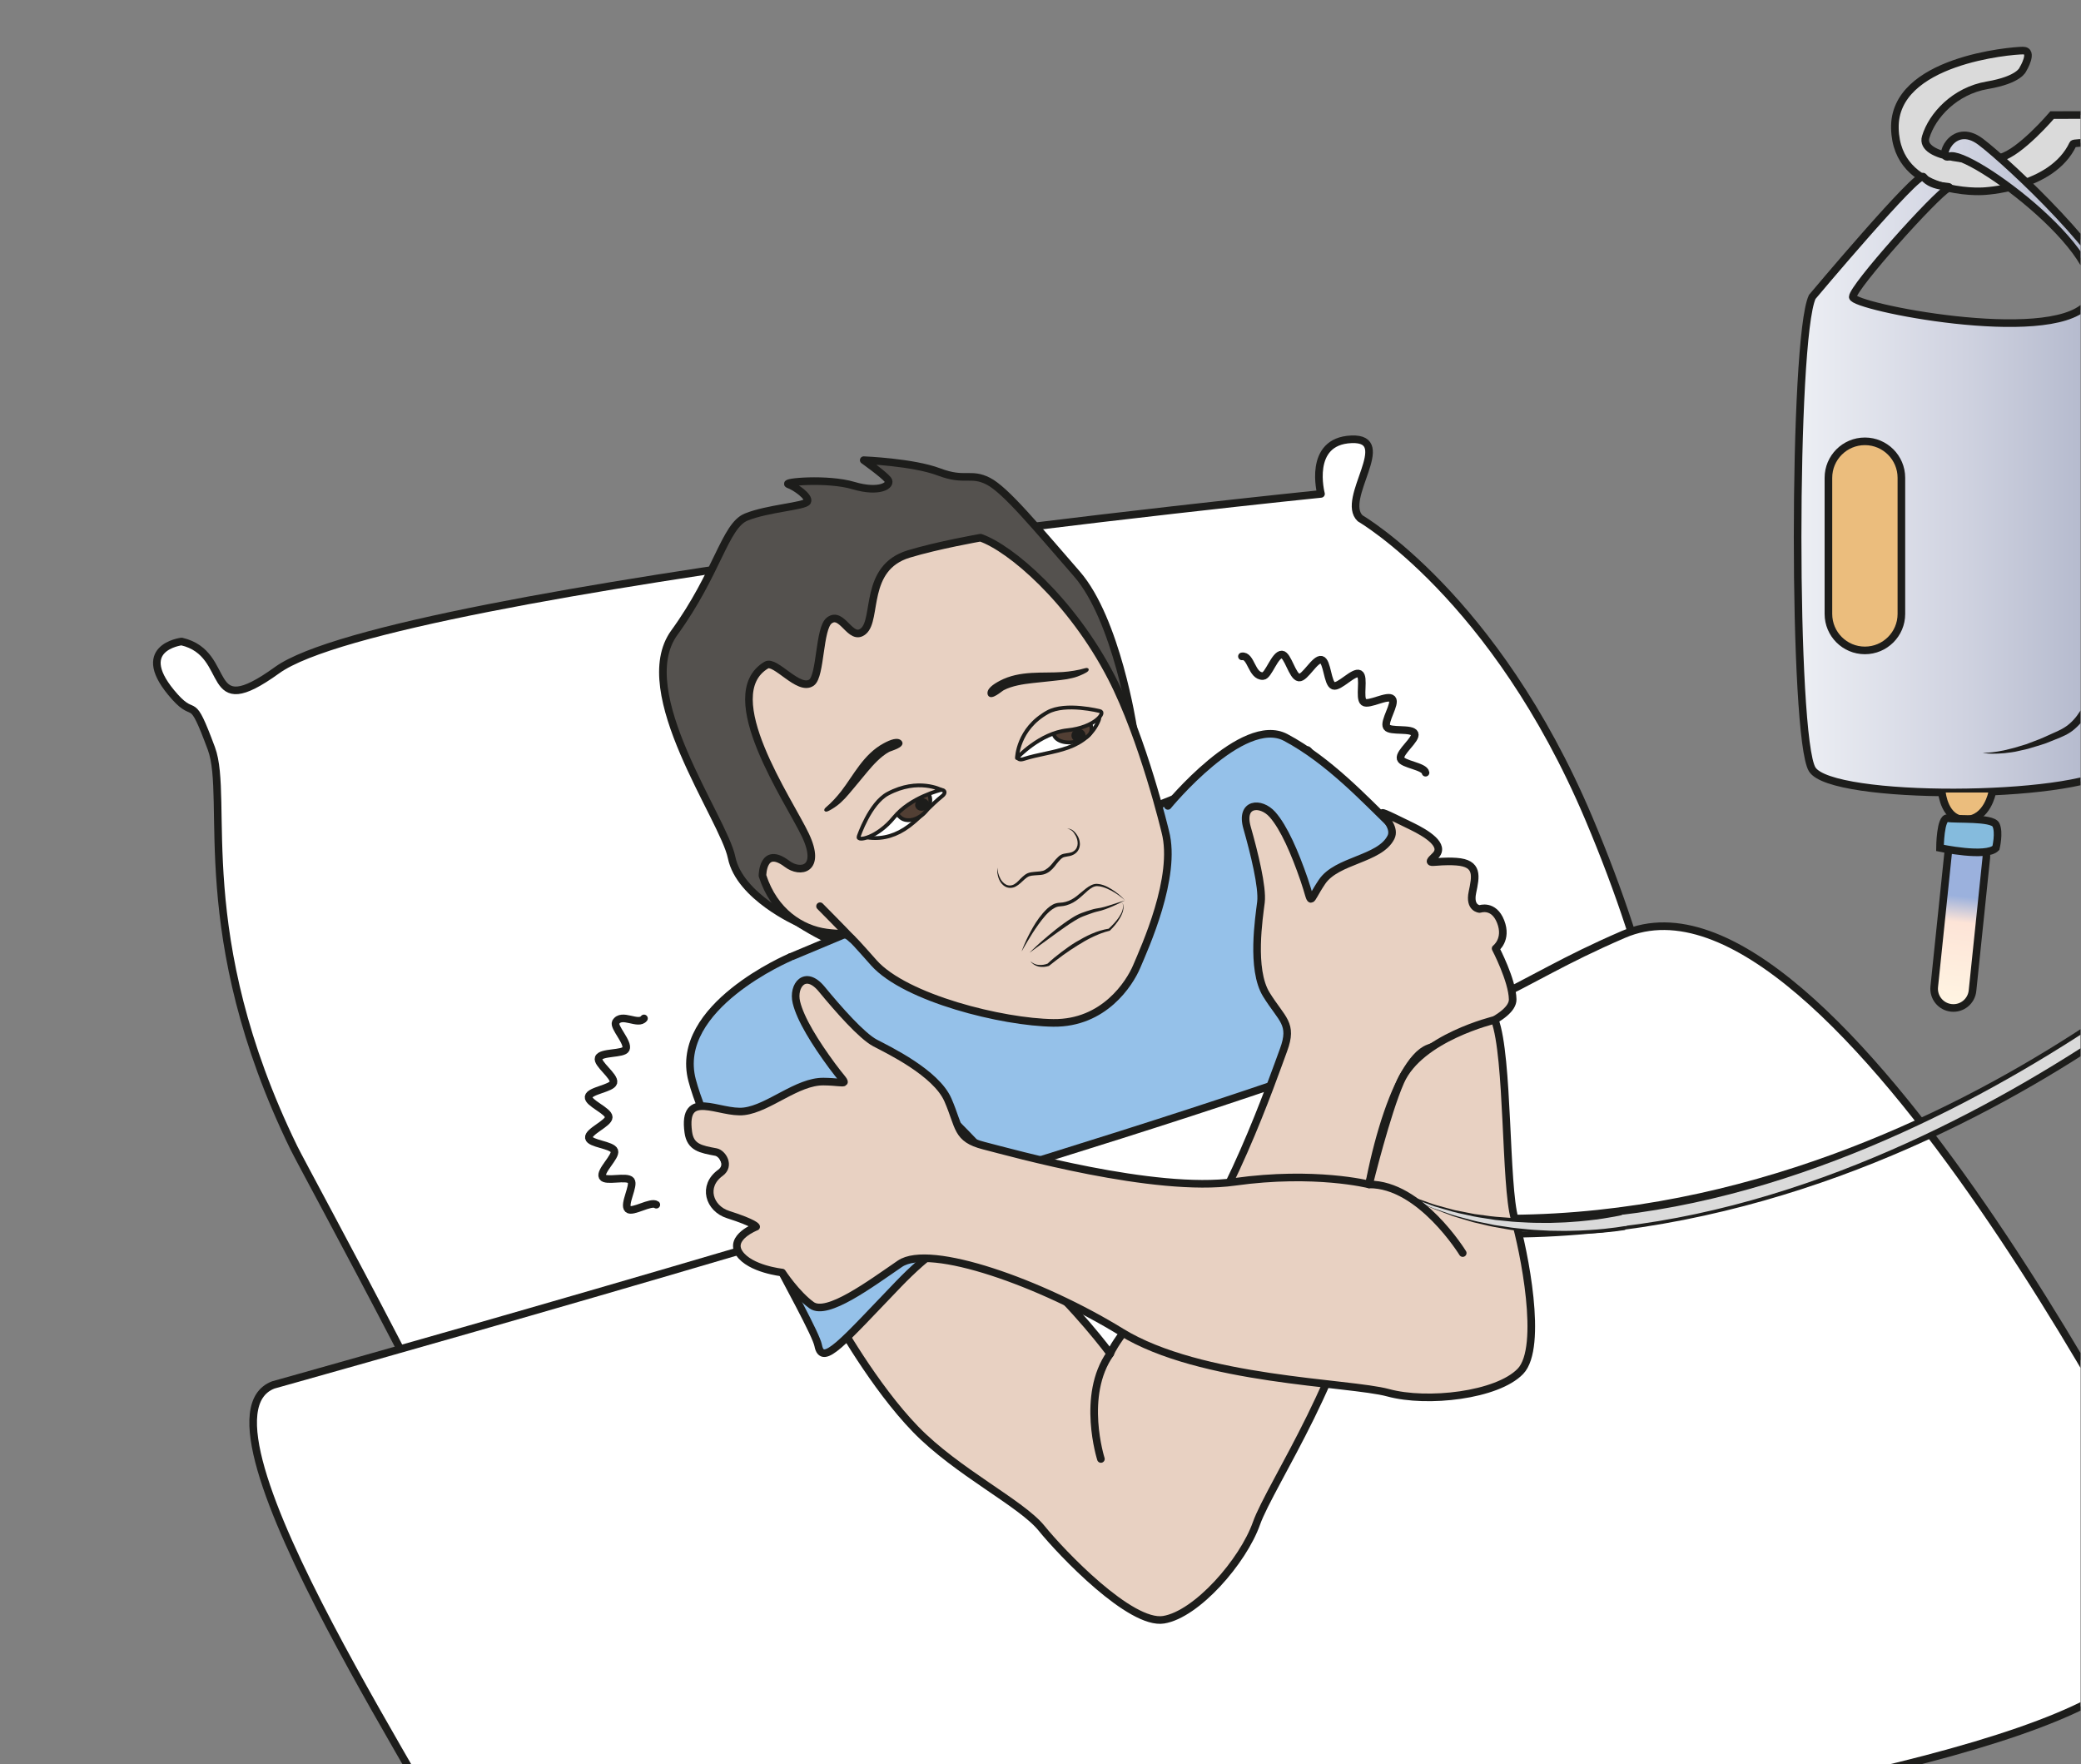 <?xml version="1.0" encoding="UTF-8" standalone="no"?>
<svg
   xmlns:dc="http://purl.org/dc/elements/1.1/"
   xmlns:cc="http://creativecommons.org/ns#"
   xmlns:rdf="http://www.w3.org/1999/02/22-rdf-syntax-ns#"
   xmlns:svg="http://www.w3.org/2000/svg"
   xmlns="http://www.w3.org/2000/svg"
   viewBox="0 0 364.599 309.065"
   height="309.065"
   width="364.599"
   xml:space="preserve"
   id="svg2"
   version="1.1"><rect x="0" y="0" width="364.599" height="309.065" fill="#808080" stroke="none"/><defs
     id="defs6"><clipPath
       id="clipPath18"
       clipPathUnits="userSpaceOnUse"><path
         id="path16"
         d="M 0,231.799 H 273.449 V 0 H 0 Z" /></clipPath><clipPath
       id="clipPath198"
       clipPathUnits="userSpaceOnUse"><path
         id="path196"
         d="M 0,231.799 H 273.449 V 0 H 0 Z" /></clipPath><clipPath
       id="clipPath210"
       clipPathUnits="userSpaceOnUse"><path
         id="path208"
         d="m 255.924,212.652 c -0.471,-0.825 -0.425,-1.651 0.267,-1.349 v 0 c 1.853,0.806 13.084,-6.963 17.258,-13.349 v 0 2.428 c -4.479,5.31 -10.699,11.006 -13.101,12.831 v 0 c -0.811,0.615 -1.536,0.853 -2.162,0.853 v 0 c -1.078,0 -1.859,-0.707 -2.262,-1.414 m -17.735,-19.823 c -2.556,-5.54 -2.558,-57.953 0,-62.089 v 0 c 2.158,-3.486 24.928,-3.91 35.26,-1.579 v 0 61.986 c -6.463,-4.289 -29.931,0.457 -29.931,1.682 v 0 c 0,1.278 10.856,13.413 12.581,14.322 v 0 c 0.709,0.376 -2.047,-0.138 -3.291,1.469 v 0 c -0.016,0.021 -0.04,0.031 -0.073,0.031 v 0 c -1.265,0 -14.546,-15.822 -14.546,-15.822" /></clipPath><linearGradient
       id="linearGradient222"
       spreadMethod="pad"
       gradientTransform="matrix(44.226,0,0,-44.226,236.271,170.886)"
       gradientUnits="userSpaceOnUse"
       y2="0"
       x2="1"
       y1="0"
       x1="0"><stop
         id="stop216"
         offset="0"
         style="stop-opacity:1;stop-color:#edeff4" /><stop
         id="stop218"
         offset="0.5"
         style="stop-opacity:1;stop-color:#cfd2e0" /><stop
         id="stop220"
         offset="1"
         style="stop-opacity:1;stop-color:#aab0c6" /></linearGradient><clipPath
       id="clipPath232"
       clipPathUnits="userSpaceOnUse"><path
         id="path230"
         d="M 0,231.799 H 273.449 V 0 H 0 Z" /></clipPath><clipPath
       id="clipPath260"
       clipPathUnits="userSpaceOnUse"><path
         id="path258"
         d="m 256.043,119.628 -1.815,-17.458 c -0.143,-1.387 0.865,-2.631 2.253,-2.774 v 0 c 1.392,-0.146 2.634,0.863 2.777,2.253 v 0 l 1.813,17.458 c 0.145,1.388 -0.865,2.632 -2.251,2.774 v 0 c -0.089,0.009 -0.178,0.014 -0.266,0.014 v 0 c -1.28,0 -2.376,-0.966 -2.511,-2.267" /></clipPath><linearGradient
       id="linearGradient274"
       spreadMethod="pad"
       gradientTransform="matrix(2.338,22.485,22.485,-2.338,256.481,99.396)"
       gradientUnits="userSpaceOnUse"
       y2="0"
       x2="1"
       y1="0"
       x1="0"><stop
         id="stop266"
         offset="0"
         style="stop-opacity:1;stop-color:#fff5e3" /><stop
         id="stop268"
         offset="0.5"
         style="stop-opacity:1;stop-color:#fde4d7" /><stop
         id="stop270"
         offset="0.651"
         style="stop-opacity:1;stop-color:#9bb1dd" /><stop
         id="stop272"
         offset="1"
         style="stop-opacity:1;stop-color:#9bb1dd" /></linearGradient><clipPath
       id="clipPath284"
       clipPathUnits="userSpaceOnUse"><path
         id="path282"
         d="M 0,231.799 H 273.449 V 0 H 0 Z" /></clipPath></defs><g
     transform="matrix(1.333,0,0,-1.333,0,309.065)"
     id="g10"><g
       id="g12"><g
         clip-path="url(#clipPath18)"
         id="g14"><g
           transform="translate(23.866,147.547)"
           id="g20"><path
             id="path22"
             style="fill:#ffffff;fill-opacity:1;fill-rule:nonzero;stroke:none"
             d="m 0,0 c 0,0 -6.7,-0.795 -0.863,-7.295 2.763,-3.076 2.022,0.661 4.78,-6.768 2.451,-6.604 -2.812,-24.442 10.838,-52.47 1.437,-2.95 26.213,-48.214 24.611,-49.821 -3.504,-3.51 -2.64,-6.005 -2.64,-6.005 0,0 2.595,-5.814 6.189,-0.703 3.594,5.111 17.114,20.098 35.309,14.29 18.195,-5.808 100.109,9.939 112.181,21.525 12.074,11.586 8.098,-1.287 13.285,2.361 4.799,3.375 -2.431,8.343 -5.781,6.547 -3.814,-2.044 3.992,15.054 -12.961,55.123 -12.347,29.185 -30.038,39.401 -30.038,39.401 -2.674,2.529 4.691,10.626 -1.152,10.389 -5.841,-0.236 -3.997,-7.175 -3.997,-7.175 0,0 -122.311,-12.409 -137.206,-23.162 C 2.668,-10.899 6.919,-1.6 0,0" /></g><g
           transform="translate(23.866,147.547)"
           id="g24"><path
             id="path26"
             style="fill:none;stroke:#1d1d1b;stroke-width:1;stroke-linecap:round;stroke-linejoin:round;stroke-miterlimit:10;stroke-dasharray:none;stroke-opacity:1"
             d="m 0,0 c 0,0 -6.7,-0.795 -0.863,-7.295 2.763,-3.076 2.022,0.661 4.78,-6.768 2.451,-6.604 -2.812,-24.442 10.838,-52.47 1.437,-2.95 26.213,-48.214 24.611,-49.821 -3.504,-3.51 -2.64,-6.005 -2.64,-6.005 0,0 2.595,-5.814 6.189,-0.703 3.594,5.111 17.114,20.098 35.309,14.29 18.195,-5.808 100.109,9.939 112.181,21.525 12.074,11.586 8.098,-1.287 13.285,2.361 4.799,3.375 -2.431,8.343 -5.781,6.547 -3.814,-2.044 3.992,15.054 -12.961,55.123 -12.347,29.185 -30.038,39.401 -30.038,39.401 -2.674,2.529 4.691,10.626 -1.152,10.389 -5.841,-0.236 -3.997,-7.175 -3.997,-7.175 0,0 -122.311,-12.409 -137.206,-23.162 C 2.668,-10.899 6.919,-1.6 0,0 Z" /></g><g
           transform="translate(148.921,136.321)"
           id="g28"><path
             id="path30"
             style="fill:#54514e;fill-opacity:1;fill-rule:nonzero;stroke:none"
             d="m 0,0 c 0,0 -2.161,14.128 -7.383,20.113 -5.272,6.041 -9.34,11.016 -11.653,12.189 -2.311,1.176 -3.048,-0.089 -6.471,1.21 -3.424,1.297 -9.889,1.547 -9.889,1.547 0,0 2.583,-1.837 3.168,-2.561 0.585,-0.726 -1.097,-1.799 -4.504,-0.782 -3.407,1.017 -9.445,0.475 -8.549,0.166 0.898,-0.307 2.797,-1.651 2.469,-2.267 -0.325,-0.617 -5.229,-0.886 -8.036,-2.035 -2.807,-1.148 -3.768,-7.381 -9.443,-15.197 -5.671,-7.815 6.483,-24.39 7.532,-29.553 1.052,-5.161 8.75,-8.545 8.75,-8.545 0,0 37.048,-25.146 44.009,25.715" /></g><g
           transform="translate(148.921,136.321)"
           id="g32"><path
             id="path34"
             style="fill:none;stroke:#1d1d1b;stroke-width:1;stroke-linecap:round;stroke-linejoin:round;stroke-miterlimit:10;stroke-dasharray:none;stroke-opacity:1"
             d="m 0,0 c 0,0 -2.161,14.128 -7.383,20.113 -5.272,6.041 -9.34,11.016 -11.653,12.189 -2.311,1.176 -3.048,-0.089 -6.471,1.21 -3.424,1.297 -9.889,1.547 -9.889,1.547 0,0 2.583,-1.837 3.168,-2.561 0.585,-0.726 -1.097,-1.799 -4.504,-0.782 -3.407,1.017 -9.445,0.475 -8.549,0.166 0.898,-0.307 2.797,-1.651 2.469,-2.267 -0.325,-0.617 -5.229,-0.886 -8.036,-2.035 -2.807,-1.148 -3.768,-7.381 -9.443,-15.197 -5.671,-7.815 6.483,-24.39 7.532,-29.553 1.052,-5.161 8.75,-8.545 8.75,-8.545 0,0 37.048,-25.146 44.009,25.715 z" /></g><g
           transform="translate(93.769,86.313)"
           id="g36"><path
             id="path38"
             style="fill:#95c1e9;fill-opacity:1;fill-rule:nonzero;stroke:none"
             d="m 0,0 c 0,0 36.584,-44.728 43.101,-53.568 6.518,-8.839 12.34,-26.428 12.564,-31.652 0.224,-5.224 -0.161,-17.68 -0.161,-17.68 0,0 14.298,7.492 30.743,19.88 16.446,12.388 30.379,25.974 40.462,25.916 10.086,-0.057 5.801,2.726 1.374,6.376 -4.425,3.65 -6.122,9.988 -9.11,21.934 C 115.985,-16.85 79.491,46.124 78.104,46.968 76.72,47.814 10.087,19.748 10.087,19.748 Z" /></g><g
           transform="translate(93.769,86.313)"
           id="g40"><path
             id="path42"
             style="fill:none;stroke:#1d1d1b;stroke-width:1;stroke-linecap:round;stroke-linejoin:round;stroke-miterlimit:10;stroke-dasharray:none;stroke-opacity:1"
             d="m 0,0 c 0,0 36.584,-44.728 43.101,-53.568 6.518,-8.839 12.34,-26.428 12.564,-31.652 0.224,-5.224 -0.161,-17.68 -0.161,-17.68 0,0 14.298,7.492 30.743,19.88 16.446,12.388 30.379,25.974 40.462,25.916 10.086,-0.057 5.801,2.726 1.374,6.376 -4.425,3.65 -6.122,9.988 -9.11,21.934 C 115.985,-16.85 79.491,46.124 78.104,46.968 76.72,47.814 10.087,19.748 10.087,19.748 Z" /></g><g
           transform="translate(153.499,125.942)"
           id="g44"><path
             id="path46"
             style="fill:#95c1e9;fill-opacity:1;fill-rule:nonzero;stroke:#1d1d1b;stroke-width:1;stroke-linecap:round;stroke-linejoin:round;stroke-miterlimit:10;stroke-dasharray:none;stroke-opacity:1"
             d="m 0,0 c 0,0 9.829,11.998 15.487,8.993 5.66,-3.004 10.56,-8.297 13.73,-11.349 3.17,-3.052 10.881,-12.832 10.881,-12.832 0,0 -15.436,-13.115 -20.131,-14.947 -4.696,-1.833 -1.904,6.489 -3.595,10.316" /></g><g
           transform="translate(35.922,49.844)"
           id="g48"><path
             id="path50"
             style="fill:#ffffff;fill-opacity:1;fill-rule:nonzero;stroke:none"
             d="m 0,0 c 0,0 73.437,20.487 120.467,35.788 43.645,14.2 40.759,16.411 57.012,23.43 27.74,11.981 73.574,-80.583 73.574,-80.583 0,0 -0.903,-9.948 -6.678,-16.292 C 224.56,-59.414 29.888,-75.636 26.585,-66.431 23.283,-57.226 -12.534,-4.787 0,0" /></g><g
           transform="translate(35.922,49.844)"
           id="g52"><path
             id="path54"
             style="fill:none;stroke:#1d1d1b;stroke-width:1;stroke-linecap:butt;stroke-linejoin:miter;stroke-miterlimit:10;stroke-dasharray:none;stroke-opacity:1"
             d="m 0,0 c 0,0 73.437,20.487 120.467,35.788 43.645,14.2 40.759,16.411 57.012,23.43 27.74,11.981 73.574,-80.583 73.574,-80.583 0,0 -0.903,-9.948 -6.678,-16.292 C 224.56,-59.414 29.888,-75.636 26.585,-66.431 23.283,-57.226 -12.534,-4.787 0,0 Z" /></g><g
           transform="translate(293.531,110.062)"
           id="g56"><path
             id="path58"
             style="fill:none;stroke:#1d1d1b;stroke-width:3;stroke-linecap:round;stroke-linejoin:miter;stroke-miterlimit:10;stroke-dasharray:none;stroke-opacity:1"
             d="M 0,0 C 0,0 -53.066,-50.906 -118.8,-36.933" /></g><g
           transform="translate(293.475,109.773)"
           id="g60"><path
             id="path62"
             style="fill:none;stroke:#dadada;stroke-width:1.5;stroke-linecap:round;stroke-linejoin:miter;stroke-miterlimit:10;stroke-dasharray:none;stroke-opacity:1"
             d="M 0,0 C 0,0 -56.215,-50.446 -111.388,-36.61" /></g><g
           transform="translate(109.604,59.114)"
           id="g64"><path
             id="path66"
             style="fill:#e8d1c2;fill-opacity:1;fill-rule:nonzero;stroke:none"
             d="m 0,0 c 0.388,-0.74 5.285,-9.485 10.745,-15.108 5.459,-5.622 13.878,-9.694 16.555,-13.005 2.677,-3.31 11.694,-12.724 16.038,-12.019 4.344,0.705 10.436,7.668 12.208,12.681 1.772,5.013 12.744,21.132 13.407,33.419 0.662,12.286 4.734,27.302 9.182,29.005 4.449,1.703 11.13,3.946 11.081,6.435 -0.048,2.489 -2.243,6.68 -2.243,6.68 0,0 1.58,1.173 0.664,3.521 -0.916,2.348 -2.754,1.667 -2.754,1.667 0,0 -1.399,0.064 -0.962,2.179 0.439,2.115 0.84,3.84 -2.118,4.046 -2.96,0.205 -4.246,-0.637 -2.78,0.76 1.467,1.397 -1.235,2.991 -3.054,3.881 -7.546,3.69 -1.62,0.805 -2.753,-1.443 -1.473,-2.924 -7.112,-2.965 -9.059,-5.849 -1.944,-2.884 -1.147,-3.205 -2.356,0.301 -1.209,3.506 -2.642,6.84 -4.169,8.554 -1.527,1.713 -4.26,1.538 -3.327,-1.744 0.934,-3.281 2.06,-7.829 1.826,-9.781 -0.234,-1.952 -1.348,-8.821 0.707,-12.142 2.055,-3.323 3.558,-3.792 2.255,-7.303 C 57.791,31.225 51.447,12.749 44.238,4.921 37.028,-2.906 36.324,-5.16 36.324,-5.16 c 0,0 -4.778,6.421 -9.808,10.623 -5.03,4.202 -6.901,10.471 -6.901,10.471 l -2.935,3.803 z" /></g><g
           transform="translate(109.604,59.114)"
           id="g68"><path
             id="path70"
             style="fill:none;stroke:#1d1d1b;stroke-width:1;stroke-linecap:round;stroke-linejoin:round;stroke-miterlimit:10;stroke-dasharray:none;stroke-opacity:1"
             d="m 0,0 c 0.388,-0.74 5.285,-9.485 10.745,-15.108 5.459,-5.622 13.878,-9.694 16.555,-13.005 2.677,-3.31 11.694,-12.724 16.038,-12.019 4.344,0.705 10.436,7.668 12.208,12.681 1.772,5.013 12.744,21.132 13.407,33.419 0.662,12.286 4.734,27.302 9.182,29.005 4.449,1.703 11.13,3.946 11.081,6.435 -0.048,2.489 -2.243,6.68 -2.243,6.68 0,0 1.58,1.173 0.664,3.521 -0.916,2.348 -2.754,1.667 -2.754,1.667 0,0 -1.399,0.064 -0.962,2.179 0.439,2.115 0.84,3.84 -2.118,4.046 -2.96,0.205 -4.246,-0.637 -2.78,0.76 1.467,1.397 -1.235,2.991 -3.054,3.881 -7.546,3.69 -1.62,0.805 -2.753,-1.443 -1.473,-2.924 -7.112,-2.965 -9.059,-5.849 -1.944,-2.884 -1.147,-3.205 -2.356,0.301 -1.209,3.506 -2.642,6.84 -4.169,8.554 -1.527,1.713 -4.26,1.538 -3.327,-1.744 0.934,-3.281 2.06,-7.829 1.826,-9.781 -0.234,-1.952 -1.348,-8.821 0.707,-12.142 2.055,-3.323 3.558,-3.792 2.255,-7.303 C 57.791,31.225 51.447,12.749 44.238,4.921 37.028,-2.906 36.324,-5.16 36.324,-5.16 c 0,0 -4.778,6.421 -9.808,10.623 -5.03,4.202 -6.901,10.471 -6.901,10.471 l -2.935,3.803 z" /></g><g
           transform="translate(144.698,40.112)"
           id="g72"><path
             id="path74"
             style="fill:#e8d1c2;fill-opacity:1;fill-rule:nonzero;stroke:#1d1d1b;stroke-width:1;stroke-linecap:round;stroke-linejoin:round;stroke-miterlimit:10;stroke-dasharray:none;stroke-opacity:1"
             d="M 0,0 C 0,0 -2.658,8.333 1.23,13.842" /></g><g
           transform="translate(103.856,106.061)"
           id="g76"><path
             id="path78"
             style="fill:#95c1e9;fill-opacity:1;fill-rule:nonzero;stroke:#1d1d1b;stroke-width:1;stroke-linecap:round;stroke-linejoin:round;stroke-miterlimit:10;stroke-dasharray:none;stroke-opacity:1"
             d="m 0,0 c 0,0 -15.437,-6.518 -12.888,-16.179 2.549,-9.662 16.019,-32.005 16.572,-34.858 0.552,-2.853 3.256,0.489 10.581,8.097 7.324,7.608 14.513,10.095 14.684,12.162 0.171,2.066 -9.458,11.247 -11.113,12.681" /></g><g
           transform="translate(196.47,97.819)"
           id="g80"><path
             id="path82"
             style="fill:#e8d1c2;fill-opacity:1;fill-rule:nonzero;stroke:none"
             d="m 0,0 c 1.817,-4.895 1.333,-21.793 2.613,-26.158 1.197,-4.086 3.806,-16.858 0.755,-20.029 -3.053,-3.17 -12.244,-4.217 -17.374,-2.82 -5.132,1.396 -24.63,1.549 -35.109,7.997 -10.48,6.447 -25.144,11.646 -29.076,8.957 -3.933,-2.689 -9.579,-6.905 -11.598,-5.449 -2.02,1.456 -3.878,4.298 -3.878,4.298 0,0 -4.222,0.446 -5.631,2.536 -1.409,2.089 2.216,3.484 2.216,3.484 0,0 -0.131,0.463 -3.688,1.598 -2.503,0.798 -3.421,3.748 -1.016,5.485 1.313,0.948 0.277,2.568 -0.589,2.731 -1.992,0.374 -3.353,0.6 -3.627,2.606 -0.797,5.835 4.086,2.355 7.336,2.747 3.25,0.392 6.963,3.95 10.442,3.908 3.478,-0.043 3.288,-0.88 1.094,2.109 -2.195,2.989 -4.121,6.065 -4.662,8.295 -0.54,2.231 1.161,4.379 3.328,1.744 2.167,-2.635 5.265,-6.149 7.003,-7.068 1.739,-0.919 8.021,-3.912 9.583,-7.492 1.561,-3.581 1.091,-5.083 4.719,-6.01 3.628,-0.927 22.43,-6.227 32.97,-4.754 10.539,1.473 17.663,-0.342 17.663,-0.342 0,0 2.298,9.376 4.135,13.527 C -9.839,-2.329 0,0 0,0" /></g><g
           transform="translate(196.47,97.819)"
           id="g84"><path
             id="path86"
             style="fill:none;stroke:#1d1d1b;stroke-width:1;stroke-linecap:round;stroke-linejoin:round;stroke-miterlimit:10;stroke-dasharray:none;stroke-opacity:1"
             d="m 0,0 c 1.817,-4.895 1.333,-21.793 2.613,-26.158 1.197,-4.086 3.806,-16.858 0.755,-20.029 -3.053,-3.17 -12.244,-4.217 -17.374,-2.82 -5.132,1.396 -24.63,1.549 -35.109,7.997 -10.48,6.447 -25.144,11.646 -29.076,8.957 -3.933,-2.689 -9.579,-6.905 -11.598,-5.449 -2.02,1.456 -3.878,4.298 -3.878,4.298 0,0 -4.222,0.446 -5.631,2.536 -1.409,2.089 2.216,3.484 2.216,3.484 0,0 -0.131,0.463 -3.688,1.598 -2.503,0.798 -3.421,3.748 -1.016,5.485 1.313,0.948 0.277,2.568 -0.589,2.731 -1.992,0.374 -3.353,0.6 -3.627,2.606 -0.797,5.835 4.086,2.355 7.336,2.747 3.25,0.392 6.963,3.95 10.442,3.908 3.478,-0.043 3.288,-0.88 1.094,2.109 -2.195,2.989 -4.121,6.065 -4.662,8.295 -0.54,2.231 1.161,4.379 3.328,1.744 2.167,-2.635 5.265,-6.149 7.003,-7.068 1.739,-0.919 8.021,-3.912 9.583,-7.492 1.561,-3.581 1.091,-5.083 4.719,-6.01 3.628,-0.927 22.43,-6.227 32.97,-4.754 10.539,1.473 17.663,-0.342 17.663,-0.342 0,0 2.298,9.376 4.135,13.527 C -9.839,-2.329 0,0 0,0 Z" /></g><g
           transform="translate(213.617,70.217)"
           id="g88"><path
             id="path90"
             style="fill:#1d1d1b;fill-opacity:1;fill-rule:nonzero;stroke:none"
             d="m 0,0 c 0,0 -0.124,-0.02 -0.355,-0.058 -0.249,-0.04 -0.598,-0.088 -1.03,-0.141 -0.871,-0.106 -2.106,-0.227 -3.589,-0.289 -0.74,-0.039 -1.542,-0.058 -2.389,-0.054 -0.847,-0.021 -1.741,0.037 -2.661,0.057 -0.922,0.062 -1.872,0.116 -2.834,0.219 -0.96,0.124 -1.937,0.204 -2.902,0.393 -0.968,0.158 -1.931,0.33 -2.867,0.567 -0.468,0.11 -0.933,0.219 -1.392,0.326 -0.452,0.135 -0.898,0.268 -1.337,0.399 -0.438,0.133 -0.868,0.263 -1.289,0.391 -0.412,0.155 -0.814,0.307 -1.207,0.454 -0.786,0.289 -1.524,0.566 -2.177,0.895 -0.658,0.309 -1.262,0.593 -1.796,0.844 -0.513,0.293 -0.96,0.549 -1.327,0.76 -0.733,0.419 -1.152,0.659 -1.152,0.659 0,0 0.44,-0.198 1.211,-0.545 0.383,-0.172 0.849,-0.382 1.383,-0.623 0.552,-0.195 1.174,-0.417 1.853,-0.658 0.669,-0.261 1.422,-0.462 2.218,-0.67 0.396,-0.106 0.803,-0.216 1.219,-0.328 0.423,-0.084 0.855,-0.17 1.294,-0.258 0.438,-0.086 0.883,-0.173 1.334,-0.261 0.456,-0.061 0.917,-0.122 1.382,-0.184 0.925,-0.142 1.874,-0.217 2.822,-0.277 0.943,-0.093 1.898,-0.077 2.828,-0.107 0.933,-0.009 1.852,0.029 2.737,0.055 0.885,0.067 1.741,0.094 2.547,0.193 0.808,0.075 1.569,0.167 2.267,0.273 1.398,0.196 2.55,0.424 3.342,0.6 0.4,0.088 0.702,0.16 0.896,0.212 0.21,0.055 0.323,0.085 0.323,0.085 z" /></g><g
           transform="translate(182.949,75.639)"
           id="g92"><path
             id="path94"
             style="fill:#dadada;fill-opacity:1;fill-rule:nonzero;stroke:none"
             d="m 0,0 c 0,0 0.447,-0.208 1.23,-0.572 0.392,-0.182 0.868,-0.404 1.413,-0.657 0.556,-0.226 1.196,-0.45 1.885,-0.711 0.347,-0.125 0.701,-0.27 1.079,-0.393 0.382,-0.111 0.776,-0.226 1.182,-0.345 0.809,-0.243 1.663,-0.492 2.568,-0.669 0.897,-0.206 1.825,-0.408 2.783,-0.537 0.476,-0.075 0.956,-0.15 1.439,-0.226 l 1.46,-0.149 c 0.972,-0.12 1.952,-0.15 2.913,-0.202 0.962,-0.054 1.911,-0.027 2.826,-0.041 0.916,0.042 1.802,0.041 2.639,0.113 0.838,0.055 1.628,0.118 2.354,0.205 1.455,0.153 2.656,0.353 3.488,0.509 0.417,0.078 0.741,0.144 0.958,0.195 0.213,0.048 0.325,0.074 0.325,0.074 l 0.334,-1.463 c 0,0 -0.517,-0.105 -1.385,-0.223 -0.872,-0.12 -2.115,-0.267 -3.611,-0.353 -0.748,-0.054 -1.559,-0.08 -2.415,-0.095 -0.858,-0.033 -1.762,0.01 -2.694,0.012 -0.934,0.059 -1.899,0.077 -2.874,0.178 -0.975,0.1 -1.967,0.178 -2.949,0.347 l -1.472,0.221 c -0.485,0.1 -0.968,0.199 -1.447,0.298 -0.962,0.176 -1.892,0.425 -2.788,0.677 C 8.337,-3.585 7.486,-3.293 6.683,-3.009 6.281,-2.871 5.889,-2.736 5.511,-2.605 5.136,-2.464 4.783,-2.3 4.44,-2.158 3.758,-1.862 3.127,-1.606 2.582,-1.353 2.049,-1.074 1.584,-0.831 1.202,-0.63 0.437,-0.229 0,0 0,0" /></g><g
           transform="translate(192.255,67.172)"
           id="g96"><path
             id="path98"
             style="fill:#e8d1c2;fill-opacity:1;fill-rule:nonzero;stroke:#1d1d1b;stroke-width:1;stroke-linecap:round;stroke-linejoin:round;stroke-miterlimit:10;stroke-dasharray:none;stroke-opacity:1"
             d="M 0,0 C 0,0 -5.568,9.082 -12.311,9.02" /></g><g
           transform="translate(153.16,122.551)"
           id="g100"><path
             id="path102"
             style="fill:#e8d1c2;fill-opacity:1;fill-rule:nonzero;stroke:none"
             d="m 0,0 c 1.563,-5.931 -2.727,-15.278 -3.76,-17.724 -0.931,-2.206 -4.289,-7.481 -10.952,-7.404 -6.663,0.077 -19.432,3.239 -23.588,7.891 -4.154,4.652 -2.929,3.544 -6.233,3.985 -3.307,0.442 -6.872,2.714 -8.411,7.468 0,0 -0.005,4.006 3.23,1.556 1.741,-1.317 4.555,-0.785 2.429,3.742 -2.127,4.526 -11.768,18.444 -5.153,22.384 1.186,0.707 4.27,-3.503 5.946,-2.294 1.228,0.886 0.969,7.103 2.322,8.15 1.715,1.328 2.782,-2.823 4.488,-1.402 1.878,1.564 0,8.325 5.948,10.141 3.771,1.152 9.443,2.148 9.443,2.148 3.938,-1.363 11.96,-8.18 17.213,-18.363 C -2.885,12.143 0,0 0,0" /></g><g
           transform="translate(153.16,122.551)"
           id="g104"><path
             id="path106"
             style="fill:none;stroke:#1d1d1b;stroke-width:1;stroke-linecap:round;stroke-linejoin:round;stroke-miterlimit:10;stroke-dasharray:none;stroke-opacity:1"
             d="m 0,0 c 1.563,-5.931 -2.727,-15.278 -3.76,-17.724 -0.931,-2.206 -4.289,-7.481 -10.952,-7.404 -6.663,0.077 -19.432,3.239 -23.588,7.891 -4.154,4.652 -2.929,3.544 -6.233,3.985 -3.307,0.442 -6.872,2.714 -8.411,7.468 0,0 -0.005,4.006 3.23,1.556 1.741,-1.317 4.555,-0.785 2.429,3.742 -2.127,4.526 -11.768,18.444 -5.153,22.384 1.186,0.707 4.27,-3.503 5.946,-2.294 1.228,0.886 0.969,7.103 2.322,8.15 1.715,1.328 2.782,-2.823 4.488,-1.402 1.878,1.564 0,8.325 5.948,10.141 3.771,1.152 9.443,2.148 9.443,2.148 3.938,-1.363 11.96,-8.18 17.213,-18.363 C -2.885,12.143 0,0 0,0 Z" /></g><g
           transform="translate(118.459,134.334)"
           id="g108"><path
             id="path110"
             style="fill:#1d1d1b;fill-opacity:1;fill-rule:nonzero;stroke:#1d1d1b;stroke-width:0.25;stroke-linecap:butt;stroke-linejoin:miter;stroke-miterlimit:10;stroke-dasharray:none;stroke-opacity:1"
             d="m 0,0 c -0.412,0.605 -1.459,0.153 -2.268,-0.284 -2.626,-1.425 -3.89,-4.133 -5.524,-6.244 -0.563,-0.727 -1.312,-1.557 -2.076,-2.189 -0.166,-0.137 -0.205,-0.331 0.052,-0.298 0.127,0.015 0.48,0.22 0.612,0.297 0.232,0.135 0.469,0.304 0.681,0.455 0.383,0.276 0.711,0.622 1.043,0.95 0.353,0.349 2.249,2.668 2.945,3.498 0.75,0.894 1.76,2.02 2.875,2.628 C -1.338,-1.015 0.315,-0.624 0,0" /></g><g
           transform="translate(107.782,112.757)"
           id="g112"><path
             id="path114"
             style="fill:none;stroke:#1d1d1b;stroke-width:1;stroke-linecap:round;stroke-linejoin:round;stroke-miterlimit:10;stroke-dasharray:none;stroke-opacity:1"
             d="M 0,0 C 0,0 2.889,-2.916 4.202,-4.301" /></g><g
           transform="translate(119.501,128.091)"
           id="g116"><path
             id="path118"
             style="fill:#ffffff;fill-opacity:1;fill-rule:nonzero;stroke:#1d1d1b;stroke-width:0.5;stroke-linecap:butt;stroke-linejoin:miter;stroke-miterlimit:10;stroke-dasharray:none;stroke-opacity:1"
             d="m 0,0 c 1.29,0.148 2.954,0.03 4.208,-0.041 0.542,-0.028 0.594,-0.439 0.15,-0.794 -1.555,-1.241 -2.783,-2.76 -4.379,-3.957 -1.617,-1.212 -3.358,-1.742 -5.184,-1.545 -0.276,0.03 -0.563,0.087 -0.685,0.375 -0.025,0.061 -0.037,0.134 -0.035,0.212 0.002,0.607 0.738,1.732 1.61,2.982 C -3.356,-1.395 -1.609,-0.18 0,0" /></g><g
           transform="translate(118.41,127.617)"
           id="g120"><path
             id="path122"
             style="fill:#523f34;fill-opacity:1;fill-rule:evenodd;stroke:none"
             d="m 0,0 c -0.287,-0.298 -1.447,-1.12 -0.64,-2.606 0.07,-0.11 0.4,-0.409 0.5,-0.512 0.705,-0.715 2.036,-0.519 3.028,0.334 1.137,0.98 1.237,2.276 0.529,2.989 C 3.273,0.355 1.543,1.585 0,0" /></g><g
           transform="translate(118.41,127.617)"
           id="g124"><path
             id="path126"
             style="fill:none;stroke:#1d1d1b;stroke-width:0.5;stroke-linecap:round;stroke-linejoin:round;stroke-miterlimit:10;stroke-dasharray:none;stroke-opacity:1"
             d="m 0,0 c -0.287,-0.298 -1.447,-1.12 -0.64,-2.606 0.07,-0.11 0.4,-0.409 0.5,-0.512 0.705,-0.715 2.036,-0.519 3.028,0.334 1.137,0.98 1.237,2.276 0.529,2.989 C 3.273,0.355 1.543,1.585 0,0 Z" /></g><g
           transform="translate(121.893,126.69)"
           id="g128"><path
             id="path130"
             style="fill:#1d1d1b;fill-opacity:1;fill-rule:evenodd;stroke:none"
             d="m 0,0 c 0.327,-0.329 0.272,-0.848 -0.113,-1.162 -0.388,-0.313 -0.964,-0.304 -1.286,0.026 -0.325,0.329 -0.274,0.848 0.115,1.164 C -0.899,0.343 -0.326,0.328 0,0" /></g><g
           transform="translate(112.857,121.915)"
           id="g132"><path
             id="path134"
             style="fill:#e8d1c2;fill-opacity:1;fill-rule:nonzero;stroke:none"
             d="m 0,0 c 0,0 1.459,4.37 3.844,5.637 3.989,2.119 7.008,0.497 7.008,0.497 0,0 -4.027,-0.947 -6.221,-3.636 C 2.436,-0.192 -0.266,-0.699 0,0" /></g><g
           transform="translate(112.857,121.915)"
           id="g136"><path
             id="path138"
             style="fill:none;stroke:#1d1d1b;stroke-width:0.5;stroke-linecap:round;stroke-linejoin:round;stroke-miterlimit:10;stroke-dasharray:none;stroke-opacity:1"
             d="m 0,0 c 0,0 1.459,4.37 3.844,5.637 3.989,2.119 7.008,0.497 7.008,0.497 0,0 -4.027,-0.947 -6.221,-3.636 C 2.436,-0.192 -0.266,-0.699 0,0 Z" /></g><g
           transform="translate(129.963,140.537)"
           id="g140"><path
             id="path142"
             style="fill:#1d1d1b;fill-opacity:1;fill-rule:nonzero;stroke:#1d1d1b;stroke-width:0.25;stroke-linecap:butt;stroke-linejoin:miter;stroke-miterlimit:10;stroke-dasharray:none;stroke-opacity:1"
             d="m 0,0 c -0.277,0.676 0.68,1.3 1.492,1.731 2.641,1.398 5.593,0.952 8.259,1.144 0.917,0.066 2.022,0.229 2.971,0.515 0.206,0.063 0.39,-0.012 0.219,-0.207 C 12.859,3.085 12.493,2.905 12.354,2.837 12.114,2.719 11.843,2.615 11.601,2.522 11.158,2.355 10.686,2.275 10.231,2.179 9.743,2.079 6.764,1.785 5.688,1.665 4.528,1.534 3.031,1.316 1.907,0.724 1.583,0.553 0.343,-0.607 0,0" /></g><g
           transform="translate(135.823,136.202)"
           id="g144"><path
             id="path146"
             style="fill:#ffffff;fill-opacity:1;fill-rule:nonzero;stroke:#1d1d1b;stroke-width:0.5;stroke-linecap:butt;stroke-linejoin:miter;stroke-miterlimit:10;stroke-dasharray:none;stroke-opacity:1"
             d="m 0,0 c -0.771,-1.001 -1.465,-2.459 -2.006,-3.549 -0.237,-0.471 0.129,-0.738 0.682,-0.559 1.938,0.627 3.979,0.828 5.895,1.513 1.938,0.694 3.288,1.866 3.988,3.502 C 8.664,1.156 8.751,1.427 8.535,1.686 8.49,1.741 8.426,1.791 8.351,1.833 7.771,2.161 6.343,2.157 4.731,2.108 2.958,2.054 0.953,1.252 0,0" /></g><g
           transform="translate(140.358,138.072)"
           id="g148"><path
             id="path150"
             style="fill:#523f34;fill-opacity:1;fill-rule:evenodd;stroke:none"
             d="M 0,0 C 0.422,0.078 1.769,0.602 2.791,-0.885 2.862,-1.004 2.986,-1.444 3.035,-1.583 3.374,-2.565 2.583,-3.209 1.302,-3.612 0.016,-4.016 -1.522,-3.737 -1.855,-2.754 -1.93,-2.551 -2.259,-0.43 0,0" /></g><g
           transform="translate(140.358,138.072)"
           id="g152"><path
             id="path154"
             style="fill:none;stroke:#1d1d1b;stroke-width:0.5;stroke-linecap:round;stroke-linejoin:round;stroke-miterlimit:10;stroke-dasharray:none;stroke-opacity:1"
             d="M 0,0 C 0.422,0.078 1.769,0.602 2.791,-0.885 2.862,-1.004 2.986,-1.444 3.035,-1.583 3.374,-2.565 2.583,-3.209 1.302,-3.612 0.016,-4.016 -1.522,-3.737 -1.855,-2.754 -1.93,-2.551 -2.259,-0.43 0,0 Z" /></g><g
           transform="translate(140.869,134.936)"
           id="g156"><path
             id="path158"
             style="fill:#1d1d1b;fill-opacity:1;fill-rule:evenodd;stroke:none"
             d="M 0,0 C 0.155,-0.453 0.676,-0.691 1.162,-0.539 1.649,-0.385 1.92,0.104 1.761,0.554 1.606,1.004 1.088,1.245 0.6,1.091 0.113,0.94 -0.153,0.452 0,0" /></g><g
           transform="translate(144.573,138.396)"
           id="g160"><path
             id="path162"
             style="fill:#e8d1c2;fill-opacity:1;fill-rule:nonzero;stroke:none"
             d="m 0,0 c 0,0 -4.513,1.167 -6.878,-0.142 -3.956,-2.187 -4.031,-6.022 -4.031,-6.022 0,0 3.009,3.28 6.637,3.652 C -0.646,-2.14 0.795,-0.158 0,0" /></g><g
           transform="translate(144.573,138.396)"
           id="g164"><path
             id="path166"
             style="fill:none;stroke:#1d1d1b;stroke-width:0.5;stroke-linecap:round;stroke-linejoin:round;stroke-miterlimit:10;stroke-dasharray:none;stroke-opacity:1"
             d="m 0,0 c 0,0 -4.513,1.167 -6.878,-0.142 -3.956,-2.187 -4.031,-6.022 -4.031,-6.022 0,0 3.009,3.28 6.637,3.652 C -0.646,-2.14 0.795,-0.158 0,0 Z" /></g><g
           transform="translate(134.28,106.814)"
           id="g168"><path
             id="path170"
             style="fill:#1d1d1b;fill-opacity:1;fill-rule:nonzero;stroke:none"
             d="m 0,0 c 0,0 0.355,1.087 1.17,2.596 0.402,0.757 0.917,1.623 1.633,2.449 0.361,0.407 0.76,0.826 1.302,1.12 0.26,0.143 0.619,0.232 0.903,0.236 0.295,0.016 0.537,0.047 0.792,0.12 0.513,0.139 0.988,0.404 1.415,0.737 0.429,0.33 0.829,0.706 1.267,1.036 0.423,0.315 0.946,0.641 1.5,0.583 0.524,-0.04 0.971,-0.224 1.354,-0.422 C 12.104,8.051 12.66,7.597 13.035,7.269 13.407,6.935 13.572,6.7 13.572,6.7 c 0,0 -0.186,0.217 -0.586,0.51 C 12.593,7.506 12.007,7.916 11.24,8.251 10.857,8.41 10.425,8.572 9.971,8.581 9.522,8.613 9.112,8.329 8.713,8.002 8.318,7.669 7.936,7.27 7.481,6.916 7.036,6.555 6.508,6.243 5.926,6.075 5.637,5.986 5.314,5.942 5.045,5.925 4.763,5.909 4.569,5.847 4.336,5.723 3.889,5.491 3.495,5.117 3.147,4.739 2.46,3.962 1.912,3.139 1.448,2.433 0.549,1 0,0 0,0" /></g><g
           transform="translate(135.439,105.517)"
           id="g172"><path
             id="path174"
             style="fill:#1d1d1b;fill-opacity:1;fill-rule:nonzero;stroke:none"
             d="m 0,0 c 0.323,-0.283 0.707,-0.458 1.114,-0.48 0.398,-0.025 0.817,0.039 1.171,0.188 L 2.234,-0.323 C 2.803,0.222 3.408,0.715 4.033,1.187 4.66,1.655 5.291,2.123 5.965,2.525 6.641,2.924 7.329,3.309 8.054,3.621 8.776,3.94 9.542,4.168 10.326,4.295 L 10.255,4.261 c 0.503,0.453 0.981,0.96 1.369,1.523 0.366,0.553 0.712,1.242 0.462,1.919 C 12.248,7.392 12.257,7.014 12.175,6.67 12.092,6.325 11.943,6 11.767,5.695 11.41,5.083 10.961,4.538 10.449,4.044 10.434,4.029 10.416,4.019 10.396,4.014 L 10.377,4.009 C 10.009,3.912 9.642,3.816 9.287,3.672 9.107,3.612 8.932,3.535 8.758,3.455 8.584,3.376 8.404,3.314 8.234,3.225 7.538,2.906 6.875,2.514 6.223,2.107 5.571,1.701 4.927,1.276 4.302,0.824 3.681,0.368 3.063,-0.101 2.463,-0.579 L 2.445,-0.594 C 2.436,-0.602 2.424,-0.607 2.413,-0.611 1.97,-0.744 1.523,-0.787 1.082,-0.69 0.647,-0.598 0.246,-0.345 0,0" /></g><g
           transform="translate(135.309,106.638)"
           id="g176"><path
             id="path178"
             style="fill:#1d1d1b;fill-opacity:1;fill-rule:nonzero;stroke:none"
             d="m 0,0 c 0,0 0.637,0.65 1.658,1.552 1.03,0.892 2.41,2.077 3.97,3.054 0.386,0.246 0.808,0.465 1.249,0.633 0.425,0.147 0.826,0.299 1.252,0.414 0.41,0.142 0.851,0.189 1.215,0.257 0.368,0.072 0.719,0.174 1.04,0.279 0.647,0.208 1.185,0.381 1.562,0.502 0.38,0.118 0.597,0.184 0.597,0.184 0,0 -0.203,-0.1 -0.56,-0.276 C 11.622,6.433 11.117,6.17 10.48,5.92 10.165,5.789 9.814,5.657 9.427,5.548 9.033,5.44 8.655,5.376 8.263,5.229 7.872,5.109 7.459,4.928 7.041,4.783 6.65,4.629 6.268,4.421 5.889,4.182 5.129,3.716 4.395,3.189 3.707,2.699 3.021,2.2 2.381,1.735 1.833,1.336 0.733,0.535 0,0 0,0" /></g><g
           transform="translate(131.119,117.83)"
           id="g180"><path
             id="path182"
             style="fill:#1d1d1b;fill-opacity:1;fill-rule:nonzero;stroke:none"
             d="M 0,0 C 0,0 0,-0.068 -0.001,-0.196 0,-0.325 0.019,-0.505 0.082,-0.731 0.139,-0.956 0.24,-1.227 0.393,-1.505 c 0.156,-0.27 0.392,-0.559 0.72,-0.725 0.326,-0.172 0.745,-0.162 1.103,0.06 0.384,0.222 0.652,0.596 1.054,0.957 0.193,0.179 0.416,0.357 0.683,0.479 0.313,0.12 0.576,0.144 0.854,0.172 0.531,0.057 1.103,0.039 1.464,0.28 0.469,0.276 0.754,0.607 1.103,1.052 0.172,0.209 0.354,0.423 0.558,0.606 0.176,0.189 0.456,0.381 0.755,0.442 0.559,0.121 0.987,0.092 1.337,0.36 0.327,0.22 0.5,0.621 0.5,0.99 0.009,0.375 -0.107,0.723 -0.25,1.004 C 10.123,4.448 9.956,4.69 9.786,4.835 9.426,5.117 9.121,5.137 9.132,5.151 9.125,5.127 9.421,5.183 9.853,4.923 10.062,4.779 10.261,4.562 10.453,4.276 10.643,3.989 10.8,3.612 10.815,3.17 10.837,2.733 10.674,2.211 10.234,1.873 10.059,1.726 9.77,1.59 9.522,1.534 9.265,1.474 9.015,1.457 8.796,1.396 8.409,1.323 8.064,0.861 7.745,0.476 7.454,0.07 7.022,-0.449 6.528,-0.697 5.943,-1.034 5.358,-0.96 4.845,-1.019 4.591,-1.035 4.321,-1.074 4.142,-1.137 3.93,-1.228 3.737,-1.371 3.556,-1.533 3.201,-1.848 2.83,-2.25 2.387,-2.479 1.934,-2.732 1.363,-2.713 0.98,-2.477 0.587,-2.252 0.358,-1.905 0.216,-1.594 0.077,-1.28 0.009,-0.992 -0.022,-0.752 -0.064,-0.515 -0.05,-0.314 -0.032,-0.193 -0.011,-0.067 0,0 0,0" /></g><g
           transform="translate(84.643,98.012)"
           id="g184"><path
             id="path186"
             style="fill:none;stroke:#1d1d1b;stroke-width:1;stroke-linecap:round;stroke-linejoin:miter;stroke-miterlimit:10;stroke-dasharray:none;stroke-opacity:1"
             d="m 0,0 c -0.757,-0.988 -2.937,0.812 -3.708,-0.5 -0.364,-0.619 1.731,-2.69 1.33,-3.526 -0.336,-0.699 -3.275,-0.355 -3.582,-1.176 -0.281,-0.749 2.159,-2.399 1.942,-3.226 -0.206,-0.785 -3.15,-1.048 -3.265,-1.885 -0.112,-0.809 2.648,-1.828 2.651,-2.669 0.002,-0.817 -2.751,-1.88 -2.614,-2.713 0.132,-0.801 3.069,-0.907 3.35,-1.709 0.265,-0.759 -1.972,-2.677 -1.552,-3.426 0.39,-0.695 3.196,0.192 3.735,-0.484 0.494,-0.621 -1.027,-3.145 -0.394,-3.742 0.576,-0.544 3.029,1.093 3.729,0.573" /></g><g
           transform="translate(163.233,145.592)"
           id="g188"><path
             id="path190"
             style="fill:none;stroke:#1d1d1b;stroke-width:1;stroke-linecap:round;stroke-linejoin:miter;stroke-miterlimit:10;stroke-dasharray:none;stroke-opacity:1"
             d="m 0,0 c 1.228,0.206 1.252,-2.654 2.773,-2.587 0.716,0.03 1.554,2.873 2.48,2.836 0.776,-0.032 1.37,-2.917 2.239,-3.031 0.793,-0.103 2.123,2.537 2.956,2.341 0.789,-0.186 0.776,-3.13 1.57,-3.421 0.766,-0.281 2.684,1.965 3.426,1.569 0.721,-0.386 -0.106,-3.207 0.566,-3.718 0.645,-0.492 3.162,1.042 3.739,0.418 0.546,-0.591 -1.176,-2.972 -0.711,-3.694 0.431,-0.671 3.315,-0.069 3.66,-0.863 0.315,-0.727 -2.075,-2.449 -1.844,-3.288 0.21,-0.763 3.15,-0.986 3.281,-1.849" /></g></g></g><g
       id="g192"><g
         clip-path="url(#clipPath198)"
         id="g194"><g
           transform="translate(288.092,216.931)"
           id="g200"><path
             id="path202"
             style="fill:#dadada;fill-opacity:1;fill-rule:nonzero;stroke:#1d1d1b;stroke-width:1;stroke-linecap:butt;stroke-linejoin:miter;stroke-miterlimit:10;stroke-dasharray:none;stroke-opacity:1"
             d="m 0,0 c -2.49,-0.197 -18.368,-0.197 -18.368,-0.197 0,0 -4.212,-4.945 -6.795,-5.585 -2.582,-0.64 -10.678,-0.147 -9.824,2.696 0.851,2.843 3.834,6.081 8.095,6.806 4.261,0.724 4.69,2.105 4.69,2.105 0,0 1.488,2.454 0,2.454 -1.495,0 -17.049,-1.278 -16.834,-10.226 0.213,-8.949 11.506,-8.265 11.506,-8.265 0,0 9.131,0.294 11.907,6.212 0.249,0.535 17.558,-0.347 17.558,-0.347" /></g></g></g><g
       id="g204"><g
         clip-path="url(#clipPath210)"
         id="g206"><g
           id="g212"><g
             id="g214"><path
               id="path224"
               style="fill:url(#linearGradient222);stroke:none"
               d="m 255.924,212.652 c -0.471,-0.825 -0.425,-1.651 0.267,-1.349 v 0 c 1.853,0.806 13.084,-6.963 17.258,-13.349 v 0 2.428 c -4.479,5.31 -10.699,11.006 -13.101,12.831 v 0 c -0.811,0.615 -1.536,0.853 -2.162,0.853 v 0 c -1.078,0 -1.859,-0.707 -2.262,-1.414 m -17.735,-19.823 c -2.556,-5.54 -2.558,-57.953 0,-62.089 v 0 c 2.158,-3.486 24.928,-3.91 35.26,-1.579 v 0 61.986 c -6.463,-4.289 -29.931,0.457 -29.931,1.682 v 0 c 0,1.278 10.856,13.413 12.581,14.322 v 0 c 0.709,0.376 -2.047,-0.138 -3.291,1.469 v 0 c -0.016,0.021 -0.04,0.031 -0.073,0.031 v 0 c -1.265,0 -14.546,-15.822 -14.546,-15.822" /></g></g></g></g><g
       id="g226"><g
         clip-path="url(#clipPath232)"
         id="g228"><g
           transform="translate(238.189,192.829)"
           id="g234"><path
             id="path236"
             style="fill:none;stroke:#1d1d1b;stroke-width:1;stroke-linecap:butt;stroke-linejoin:miter;stroke-miterlimit:10;stroke-dasharray:none;stroke-opacity:1"
             d="m 0,0 c 0,0 13.964,16.637 14.619,15.792 1.244,-1.608 4,-1.094 3.291,-1.469 C 16.186,13.414 5.328,1.278 5.328,0 c 0,-1.278 25.566,-6.392 30.679,-1.066 5.113,5.326 -15.439,20.657 -18.005,19.541 -1.628,-0.711 0.322,4.822 4.156,1.909 C 25.995,17.47 39.565,4.687 40.236,-0.64 40.907,-5.966 44.942,-58.126 39.516,-62.088 34.089,-66.05 2.559,-66.222 0,-62.088 -2.559,-57.953 -2.556,-5.54 0,0 Z" /></g><g
           transform="translate(249.91,151.17)"
           id="g238"><path
             id="path240"
             style="fill:#ebbd7d;fill-opacity:1;fill-rule:nonzero;stroke:none"
             d="m 0,0 c 0,-2.647 -2.15,-4.793 -4.797,-4.793 -2.648,0 -4.794,2.146 -4.794,4.793 v 17.891 c 0,2.648 2.146,4.795 4.794,4.795 C -2.15,22.686 0,20.539 0,17.891 Z" /></g><g
           transform="translate(249.91,151.17)"
           id="g242"><path
             id="path244"
             style="fill:none;stroke:#1d1d1b;stroke-width:1;stroke-linecap:butt;stroke-linejoin:miter;stroke-miterlimit:10;stroke-dasharray:none;stroke-opacity:1"
             d="m 0,0 c 0,-2.647 -2.15,-4.793 -4.797,-4.793 -2.648,0 -4.794,2.146 -4.794,4.793 v 17.891 c 0,2.648 2.146,4.795 4.794,4.795 C -2.15,22.686 0,20.539 0,17.891 Z" /></g><g
           transform="translate(275.901,153.805)"
           id="g246"><path
             id="path248"
             style="fill:#1d1d1b;fill-opacity:1;fill-rule:nonzero;stroke:none"
             d="m 0,0 c 0,0 0.104,-0.473 0.221,-1.312 0.103,-0.838 0.267,-2.042 0.306,-3.497 0.035,-1.453 0.041,-3.162 -0.202,-4.984 -0.233,-1.818 -0.699,-3.768 -1.641,-5.558 -0.482,-0.884 -1.103,-1.718 -1.877,-2.382 -0.755,-0.69 -1.75,-1.082 -2.556,-1.399 -0.419,-0.168 -0.831,-0.333 -1.235,-0.495 -0.41,-0.152 -0.836,-0.264 -1.236,-0.393 -0.403,-0.121 -0.795,-0.238 -1.175,-0.352 -0.384,-0.087 -0.756,-0.171 -1.114,-0.252 -0.705,-0.189 -1.383,-0.232 -1.969,-0.313 -0.591,-0.048 -1.109,-0.072 -1.535,-0.069 -0.852,0.009 -1.326,0.125 -1.326,0.125 0,0 0.12,-0.012 0.346,-0.001 0.226,-0.005 0.555,0.036 0.972,0.07 0.416,0.046 0.918,0.13 1.488,0.243 0.565,0.151 1.208,0.267 1.888,0.491 0.342,0.104 0.698,0.211 1.067,0.322 0.357,0.136 0.728,0.277 1.108,0.422 0.762,0.268 1.55,0.637 2.375,1.012 0.859,0.369 1.609,0.721 2.269,1.318 0.659,0.579 1.2,1.32 1.631,2.129 0.877,1.618 1.346,3.47 1.651,5.213 0.298,1.752 0.458,3.421 0.511,4.856 0.051,1.434 0.084,2.638 0.061,3.48 C 0.01,-0.482 0,0 0,0" /></g><g
           transform="translate(255.235,127.704)"
           id="g250"><path
             id="path252"
             style="fill:#ebbd7d;fill-opacity:1;fill-rule:nonzero;stroke:#1d1d1b;stroke-width:1;stroke-linecap:butt;stroke-linejoin:miter;stroke-miterlimit:10;stroke-dasharray:none;stroke-opacity:1"
             d="M 0,0 C 0,0 0.335,-3.671 3.15,-3.576 5.966,-3.482 6.605,0 6.605,0" /></g></g></g><g
       id="g254"><g
         clip-path="url(#clipPath260)"
         id="g256"><g
           id="g262"><g
             id="g264"><path
               id="path276"
               style="fill:url(#linearGradient274);stroke:none"
               d="m 256.043,119.628 -1.815,-17.458 c -0.143,-1.387 0.865,-2.631 2.253,-2.774 v 0 c 1.392,-0.146 2.634,0.863 2.777,2.253 v 0 l 1.813,17.458 c 0.145,1.388 -0.865,2.632 -2.251,2.774 v 0 c -0.089,0.009 -0.178,0.014 -0.266,0.014 v 0 c -1.28,0 -2.376,-0.966 -2.511,-2.267" /></g></g></g></g><g
       id="g278"><g
         clip-path="url(#clipPath284)"
         id="g280"><g
           transform="translate(259.257,101.648)"
           id="g286"><path
             id="path288"
             style="fill:none;stroke:#1d1d1b;stroke-width:1;stroke-linecap:butt;stroke-linejoin:miter;stroke-miterlimit:10;stroke-dasharray:none;stroke-opacity:1"
             d="m 0,0 c -0.143,-1.389 -1.384,-2.398 -2.776,-2.252 -1.388,0.143 -2.396,1.386 -2.253,2.773 l 1.814,17.459 c 0.146,1.39 1.387,2.397 2.778,2.252 1.386,-0.142 2.396,-1.385 2.25,-2.774 z" /></g><g
           transform="translate(254.983,120.415)"
           id="g290"><path
             id="path292"
             style="fill:#85bbdd;fill-opacity:1;fill-rule:nonzero;stroke:none"
             d="M 0,0 C 0,0 0.024,4.106 1.026,3.909 2.022,3.712 6.849,4.044 7.351,3.047 7.848,2.047 7.351,0 7.351,0 6.088,-1.308 0,0 0,0" /></g><g
           transform="translate(254.983,120.415)"
           id="g294"><path
             id="path296"
             style="fill:none;stroke:#1d1d1b;stroke-width:1;stroke-linecap:butt;stroke-linejoin:miter;stroke-miterlimit:10;stroke-dasharray:none;stroke-opacity:1"
             d="M 0,0 C 0,0 0.024,4.106 1.026,3.909 2.022,3.712 6.849,4.044 7.351,3.047 7.848,2.047 7.351,0 7.351,0 6.088,-1.308 0,0 0,0 Z" /></g></g></g></g></svg>